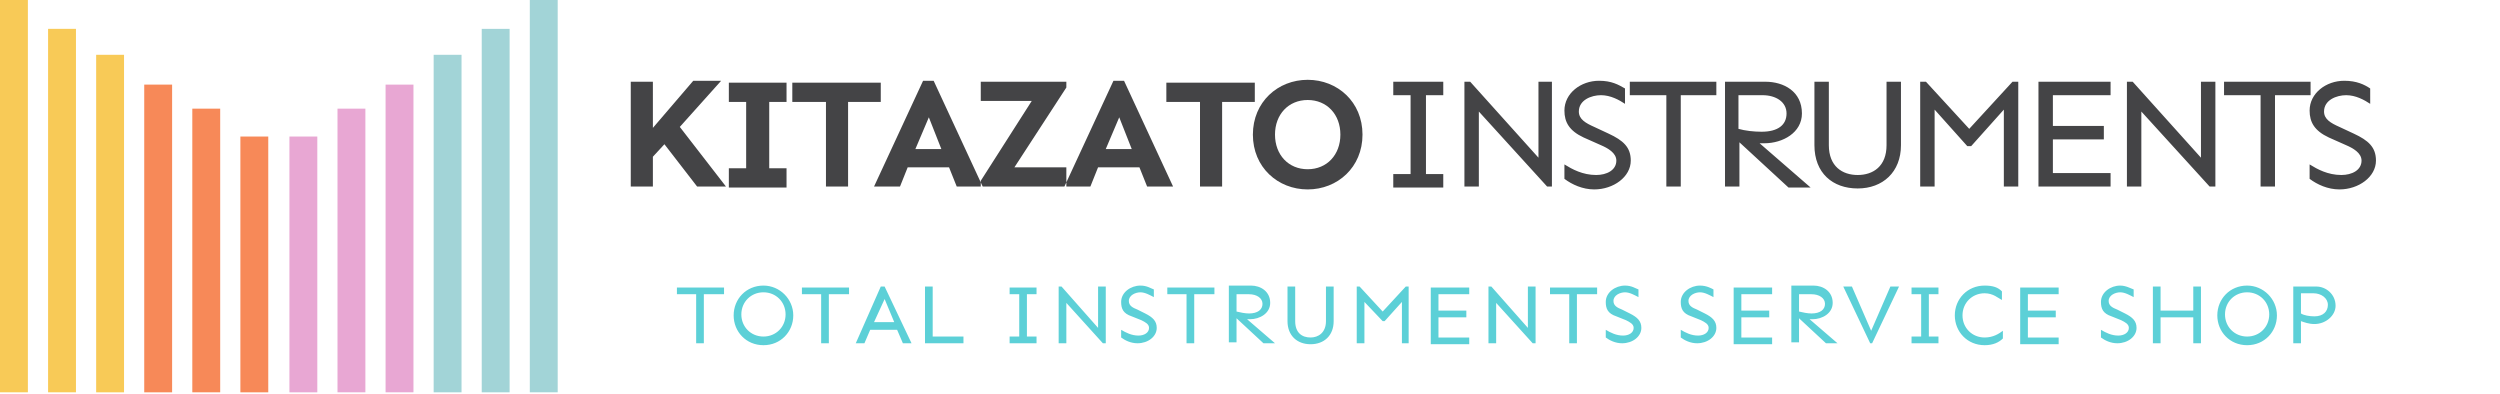 <?xml version="1.0" encoding="utf-8"?>
<!-- Generator: Adobe Illustrator 23.0.1, SVG Export Plug-In . SVG Version: 6.00 Build 0)  -->
<svg version="1.1" id="レイヤー_1" xmlns="http://www.w3.org/2000/svg" xmlns:xlink="http://www.w3.org/1999/xlink" x="0px"
	 y="0px" viewBox="0 0 260 41" style="enable-background:new 0 0 260 41;" xml:space="preserve">
<style type="text/css">
	.st0{clip-path:url(#SVGID_2_);}
	.st1{fill:#F8CA57;}
	.st2{fill:#F78958;}
	.st3{fill:#A2D4D7;}
	.st4{fill:#E8A7D3;}
	.st5{fill-rule:evenodd;clip-rule:evenodd;fill:#444446;}
	.st6{fill-rule:evenodd;clip-rule:evenodd;fill:#5CD0D7;}
</style>
<g>
	<defs>
		<rect id="SVGID_1_" width="260" height="41"/>
	</defs>
	<clipPath id="SVGID_2_">
		<use xlink:href="#SVGID_1_"  style="overflow:visible;"/>
	</clipPath>
	<g class="st0">
		<g>
			<path class="st1" d="M2.9,40.8H0V0h2.9V40.8z"/>
			<path class="st1" d="M7.9,40.8H5V3h2.9V40.8z"/>
			<path class="st1" d="M12.9,40.8H10V5.7h2.9V40.8z"/>
			<path class="st2" d="M17.9,40.8H15v-32h2.9V40.8z"/>
			<path class="st2" d="M22.9,40.8H20V11.3h2.9V40.8z"/>
			<path class="st2" d="M27.9,40.8H25V14.2h2.9V40.8z"/>
			<path class="st3" d="M55.1,40.8H58V0h-2.9V40.8z"/>
			<path class="st3" d="M50.1,40.8H53V3h-2.9V40.8z"/>
			<path class="st3" d="M45.1,40.8H48V5.7h-2.9V40.8z"/>
			<path class="st4" d="M40.1,40.8H43v-32h-2.9V40.8z"/>
			<path class="st4" d="M35.1,40.8H38V11.3h-2.9V40.8z"/>
			<path class="st4" d="M30.1,40.8H33V14.2h-2.9V40.8z"/>
		</g>
		<path class="st5" d="M148.3,9.9h1.8V8.5h-5.2v1.4h1.8v8.2h-1.8v1.4h5.2v-1.4h-1.8V9.9z M161.4,19.5V8.5H160v7.9l-7.1-7.9h-0.6
			v10.9h1.5v-7.8l7.1,7.8H161.4z M166.3,8.4c-1.9,0-3.6,1.3-3.6,3.1c0,1.2,0.5,2.1,2,2.8l1.8,0.8c0.7,0.3,1.6,0.8,1.6,1.6
			c0,1-1,1.5-2.1,1.5c-1.4,0-2.5-0.6-3.3-1.1v1.5c0.8,0.6,1.9,1.1,3.1,1.1c2,0,3.8-1.3,3.8-3c0-1.4-0.8-2.1-2.3-2.8l-1.5-0.7
			c-0.9-0.4-1.6-0.8-1.6-1.6c0-1.2,1.3-1.7,2.3-1.7c1,0,1.9,0.5,2.5,0.9V9.2C168.3,8.8,167.6,8.4,166.3,8.4z M178.5,9.9V8.5h-9v1.4
			h3.8v9.5h1.5V9.9H178.5z M186,19.5h2.3l-5.3-4.6c0.2,0,0.4,0,0.5,0c1.9,0,3.9-1.1,3.9-3.1c0-2.3-1.9-3.3-3.8-3.3h-4.2v10.9h1.5
			v-4.6L186,19.5z M180.8,9.9h2.5c1.4,0,2.5,0.7,2.5,1.9c0,1.2-0.9,1.9-2.6,1.9c-0.8,0-1.7-0.1-2.4-0.3V9.9z M197.7,8.5h-1.5v6.6
			c0,2.2-1.4,3.1-3,3.1c-1.6,0-3-0.9-3-3.1V8.5h-1.5v6.6c0,2.9,1.9,4.5,4.5,4.5s4.5-1.7,4.5-4.5V8.5z M209.9,19.5V8.5h-0.6l-4.5,4.9
			l-4.5-4.9h-0.6v10.9h1.5v-8l3.4,3.8h0.4l3.4-3.8v8H209.9z M213.5,9.9h6V8.5h-7.5v10.9h7.5v-1.4h-6v-3.5h5.3v-1.4h-5.3V9.9z
			 M230.4,19.5V8.5h-1.5v7.9l-7.1-7.9h-0.6v10.9h1.5v-7.8l7.1,7.8H230.4z M240.3,9.9V8.5h-9v1.4h3.8v9.5h1.5V9.9H240.3z M243.8,8.4
			c-1.9,0-3.6,1.3-3.6,3.1c0,1.2,0.5,2.1,2,2.8l1.8,0.8c0.7,0.3,1.6,0.8,1.6,1.6c0,1-1,1.5-2.1,1.5c-1.4,0-2.5-0.6-3.3-1.1v1.5
			c0.8,0.6,1.9,1.1,3.1,1.1c2,0,3.8-1.3,3.8-3c0-1.4-0.8-2.1-2.3-2.8l-1.5-0.7c-0.9-0.4-1.6-0.8-1.6-1.6c0-1.2,1.3-1.7,2.3-1.7
			c1,0,1.9,0.5,2.5,0.9V9.2C245.9,8.8,245.1,8.4,243.8,8.4z"/>
		<path class="st5" d="M69.1,15l3.4,4.4h3l-4.8-6.2l4.3-4.8h-2.9l-4.2,4.9V8.5h-2.3v10.9h2.3v-3.1L69.1,15z M80,10.6h1.8v-2h-6v2
			h1.8v6.9h-1.8v2h6v-2H80V10.6z M91.6,10.6v-2h-9.2v2h3.5v8.8h2.3v-8.8H91.6z M98.7,17.4l0.8,2h2.7l-5.1-11H96l-5.1,11h2.7l0.8-2
			H98.7z M97.9,15.5h-2.7l1.4-3.3L97.9,15.5z M110.9,9.1V8.5H102v2h5.3l-5.3,8.3v0.6h8.9v-2h-5.4L110.9,9.1z M118.5,17.4l0.8,2h2.7
			l-5.1-11h-1.1l-5.1,11h2.7l0.8-2H118.5z M117.7,15.5H115l1.4-3.3L117.7,15.5z M130.5,10.6v-2h-9.2v2h3.5v8.8h2.3v-8.8H130.5z
			 M136,8.3c-3.1,0-5.7,2.3-5.7,5.7s2.6,5.7,5.7,5.7c3.1,0,5.7-2.3,5.7-5.7S139.1,8.3,136,8.3z M136,10.4c2,0,3.4,1.5,3.4,3.6
			s-1.4,3.6-3.4,3.6c-2,0-3.4-1.5-3.4-3.6S134,10.4,136,10.4z"/>
		<path class="st6" d="M220.5,29.7c-1,0-2,0.7-2,1.7c0,0.7,0.2,1.2,1.1,1.5l1,0.4c0.4,0.2,0.8,0.4,0.8,0.8c0,0.5-0.5,0.8-1.1,0.8
			c-0.7,0-1.3-0.3-1.8-0.6v0.8c0.4,0.3,1,0.6,1.7,0.6c1.1,0,2-0.7,2-1.6c0-0.7-0.4-1.1-1.2-1.5l-0.8-0.4c-0.5-0.2-0.9-0.4-0.9-0.9
			c0-0.6,0.7-0.9,1.2-0.9c0.5,0,1,0.3,1.4,0.5v-0.8C221.6,30,221.1,29.7,220.5,29.7z M228.9,29.8h-0.8v2.5h-3.4v-2.5h-0.8v5.9h0.8
			V33h3.4v2.7h0.8V29.8z M233.7,29.7c-1.8,0-3.1,1.4-3.1,3.1c0,1.7,1.3,3.1,3.1,3.1c1.8,0,3.1-1.4,3.1-3.1
			C236.8,31.1,235.4,29.7,233.7,29.7z M233.7,30.4c1.3,0,2.3,1,2.3,2.3s-1,2.3-2.3,2.3c-1.3,0-2.3-1-2.3-2.3S232.4,30.4,233.7,30.4z
			 M238.5,29.8v5.9h0.8v-2.3c0.3,0.1,0.8,0.3,1.4,0.3c1.2,0,2.2-0.9,2.2-1.9c0-1.2-1-2-2-2H238.5z M240.7,32.9
			c-0.5,0-1.1-0.1-1.4-0.3v-2.1h1.3c0.8,0,1.5,0.5,1.5,1.2C242.1,32.4,241.6,32.9,240.7,32.9z M176.8,29.7c-1,0-2,0.7-2,1.7
			c0,0.7,0.2,1.2,1.1,1.5l1,0.4c0.4,0.2,0.8,0.4,0.8,0.8c0,0.5-0.5,0.8-1.1,0.8c-0.7,0-1.3-0.3-1.8-0.6v0.8c0.4,0.3,1,0.6,1.7,0.6
			c1.1,0,2-0.7,2-1.6c0-0.7-0.4-1.1-1.2-1.5l-0.8-0.4c-0.5-0.2-0.9-0.4-0.9-0.9c0-0.6,0.7-0.9,1.2-0.9c0.5,0,1,0.3,1.4,0.5v-0.8
			C178,30,177.5,29.7,176.8,29.7z M181.1,30.6h3.2v-0.7h-4v5.9h4v-0.7h-3.2V33h2.9v-0.7h-2.9V30.6z M189.9,35.7h1.2l-2.9-2.5
			c0.1,0,0.2,0,0.3,0c1,0,2.1-0.6,2.1-1.7c0-1.2-1-1.8-2-1.8h-2.3v5.9h0.8v-2.5L189.9,35.7z M187.1,30.6h1.3c0.8,0,1.4,0.4,1.4,1
			c0,0.6-0.5,1-1.4,1c-0.4,0-0.9-0.1-1.3-0.2V30.6z M194.7,35.7l2.8-5.9h-0.9l-2,4.6l-2-4.6h-0.9l2.8,5.9H194.7z M200.6,30.6h1v-0.7
			h-2.8v0.7h1v4.4h-1v0.7h2.8v-0.7h-1V30.6z M206.4,29.7c-1.8,0-3.1,1.4-3.1,3.1c0,1.7,1.3,3.1,3.1,3.1c0.9,0,1.5-0.3,1.9-0.7v-0.8
			c-0.4,0.3-1,0.7-1.9,0.7c-1.3,0-2.3-1-2.3-2.3s1-2.3,2.3-2.3c0.9,0,1.4,0.5,1.8,0.7v-0.9C207.8,29.9,207.3,29.7,206.4,29.7z
			 M210.9,30.6h3.2v-0.7h-4v5.9h4v-0.7h-3.2V33h2.9v-0.7h-2.9V30.6z M106.8,30.6h1v-0.7H105v0.7h1v4.4h-1v0.7h2.8v-0.7h-1V30.6z
			 M115,35.7v-5.9h-0.8v4.3l-3.8-4.3h-0.3v5.9h0.8v-4.2l3.8,4.2H115z M118.6,29.7c-1,0-2,0.7-2,1.7c0,0.7,0.2,1.2,1.1,1.5l1,0.4
			c0.4,0.2,0.8,0.4,0.8,0.8c0,0.5-0.5,0.8-1.1,0.8c-0.7,0-1.3-0.3-1.8-0.6v0.8c0.4,0.3,1,0.6,1.7,0.6c1.1,0,2-0.7,2-1.6
			c0-0.7-0.4-1.1-1.2-1.5l-0.8-0.4c-0.5-0.2-0.9-0.4-0.9-0.9c0-0.6,0.7-0.9,1.2-0.9c0.5,0,1,0.3,1.4,0.5v-0.8
			C119.7,30,119.3,29.7,118.6,29.7z M126.3,30.6v-0.7h-4.9v0.7h2v5.1h0.8v-5.1H126.3z M131.4,35.7h1.2l-2.9-2.5c0.1,0,0.2,0,0.3,0
			c1,0,2.1-0.6,2.1-1.7c0-1.2-1-1.8-2-1.8h-2.3v5.9h0.8v-2.5L131.4,35.7z M128.6,30.6h1.3c0.8,0,1.4,0.4,1.4,1c0,0.6-0.5,1-1.4,1
			c-0.4,0-0.9-0.1-1.3-0.2V30.6z M138.7,29.8h-0.8v3.6c0,1.2-0.8,1.7-1.6,1.7c-0.9,0-1.6-0.5-1.6-1.7v-3.6h-0.8v3.6
			c0,1.5,1,2.4,2.4,2.4s2.4-0.9,2.4-2.4V29.8z M146.5,35.7v-5.9h-0.3l-2.4,2.6l-2.4-2.6h-0.3v5.9h0.8v-4.3l1.9,2h0.2l1.8-2v4.3
			H146.5z M149.6,30.6h3.2v-0.7h-4v5.9h4v-0.7h-3.2V33h2.9v-0.7h-2.9V30.6z M159.7,35.7v-5.9h-0.8v4.3l-3.8-4.3h-0.3v5.9h0.8v-4.2
			l3.8,4.2H159.7z M166.1,30.6v-0.7h-4.9v0.7h2v5.1h0.8v-5.1H166.1z M169,29.7c-1,0-2,0.7-2,1.7c0,0.7,0.2,1.2,1.1,1.5l1,0.4
			c0.4,0.2,0.8,0.4,0.8,0.8c0,0.5-0.5,0.8-1.1,0.8c-0.7,0-1.3-0.3-1.8-0.6v0.8c0.4,0.3,1,0.6,1.7,0.6c1.1,0,2-0.7,2-1.6
			c0-0.7-0.4-1.1-1.2-1.5l-0.8-0.4c-0.5-0.2-0.9-0.4-0.9-0.9c0-0.6,0.7-0.9,1.2-0.9c0.5,0,1,0.3,1.4,0.5v-0.8
			C170.1,30,169.7,29.7,169,29.7z M75.3,30.6v-0.7h-4.9v0.7h2v5.1h0.8v-5.1H75.3z M79.4,29.7c-1.8,0-3.1,1.4-3.1,3.1
			c0,1.7,1.3,3.1,3.1,3.1c1.8,0,3.1-1.4,3.1-3.1C82.5,31.1,81.1,29.7,79.4,29.7z M79.4,30.4c1.3,0,2.3,1,2.3,2.3s-1,2.3-2.3,2.3
			c-1.3,0-2.3-1-2.3-2.3S78.1,30.4,79.4,30.4z M88.3,30.6v-0.7h-4.9v0.7h2v5.1h0.8v-5.1H88.3z M93.3,34.3l0.6,1.4h0.9l-2.8-5.9h-0.4
			L89,35.7h0.9l0.6-1.4H93.3z M93,33.5h-2.1l1.1-2.4L93,33.5z M97,34.9v-5.1h-0.8v5.9h4v-0.7H97z"/>
	</g>
</g>
</svg>
